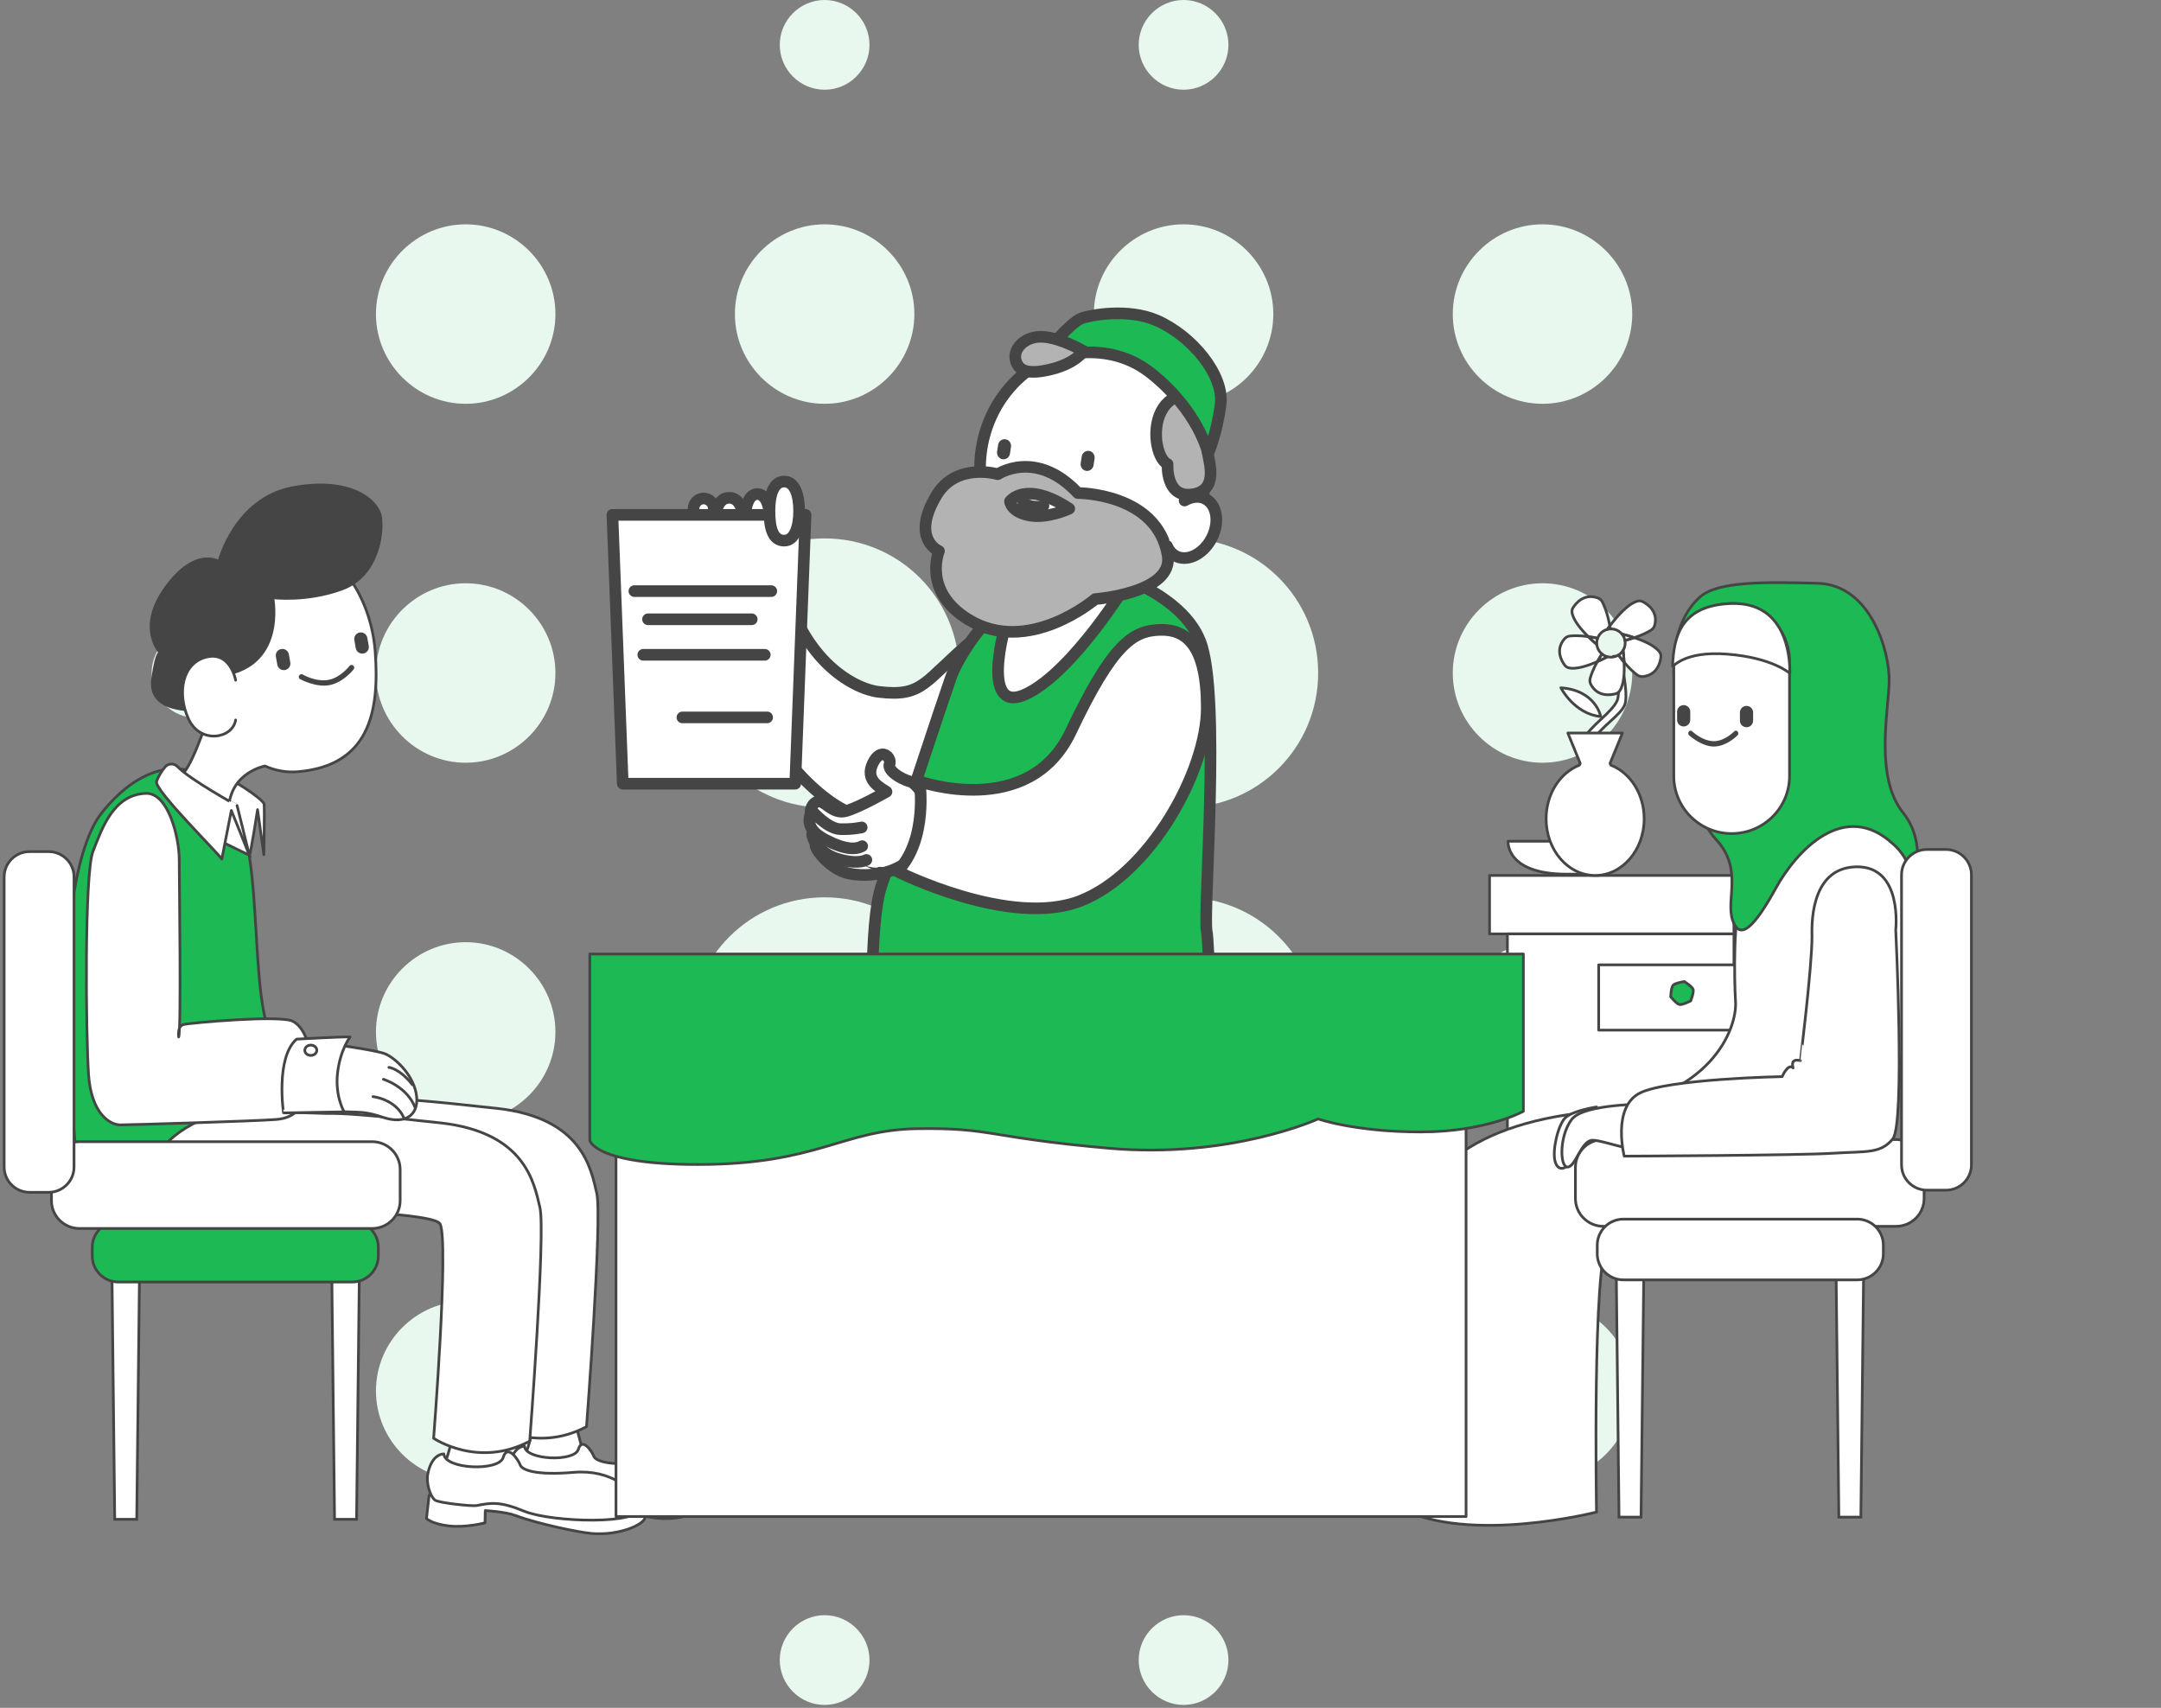 <svg width="558" height="441" viewBox="0 0 558 441" fill="none" xmlns="http://www.w3.org/2000/svg">
<rect x="0" y="0" width="558" height="441" fill="#808080" stroke="none"/>
<g clip-path="url(#clip0_46_49503)">
<path d="M50.733 254.881C44.361 254.881 39.148 260.094 39.148 266.466C39.148 272.838 44.361 278.051 50.733 278.051C57.106 278.051 62.319 272.838 62.319 266.466C62.318 260.094 57.105 254.881 50.733 254.881Z" fill="#E8F8EE"/>
<path d="M50.733 162.196C44.361 162.196 39.148 167.41 39.148 173.782C39.148 180.155 44.361 185.368 50.733 185.368C57.106 185.368 62.319 180.155 62.319 173.782C62.318 167.41 57.105 162.196 50.733 162.196Z" fill="#E8F8EE"/>
<path d="M212.931 417.077C206.558 417.077 201.345 422.291 201.345 428.663C201.345 435.035 206.558 440.249 212.931 440.249C219.303 440.249 224.516 435.035 224.516 428.663C224.516 422.291 219.303 417.077 212.931 417.077Z" fill="#E8F8EE"/>
<path d="M120.248 57.927C107.504 57.927 97.077 68.354 97.077 81.098C97.077 93.841 107.503 104.269 120.248 104.269C132.992 104.269 143.418 93.842 143.418 81.099C143.418 68.355 132.991 57.927 120.248 57.927Z" fill="#E8F8EE"/>
<path d="M120.248 150.612C107.504 150.612 97.077 161.038 97.077 173.782C97.077 186.526 107.504 196.953 120.248 196.953C132.991 196.953 143.418 186.526 143.418 173.782C143.418 161.038 132.991 150.612 120.248 150.612Z" fill="#E8F8EE"/>
<path d="M120.248 243.295C107.504 243.295 97.077 253.722 97.077 266.466C97.077 279.209 107.504 289.636 120.248 289.636C132.991 289.636 143.418 279.211 143.418 266.466C143.418 253.722 132.991 243.295 120.248 243.295Z" fill="#E8F8EE"/>
<path d="M467.811 185.368C474.184 185.368 479.397 180.155 479.397 173.782C479.397 167.41 474.184 162.197 467.811 162.197C461.439 162.197 456.226 167.41 456.226 173.782C456.226 180.155 461.439 185.368 467.811 185.368Z" fill="#E8F8EE"/>
<path d="M305.614 23.171C311.987 23.171 317.2 17.957 317.2 11.585C317.2 5.213 311.987 0 305.614 0C299.242 0 294.028 5.213 294.028 11.586C294.029 17.957 299.243 23.171 305.614 23.171Z" fill="#E8F8EE"/>
<path d="M212.931 104.269C225.675 104.269 236.102 93.842 236.102 81.099C236.102 68.355 225.675 57.928 212.931 57.928C200.188 57.928 189.761 68.355 189.761 81.099C189.761 93.842 200.188 104.269 212.931 104.269Z" fill="#E8F8EE"/>
<path d="M212.931 23.171C219.303 23.171 224.516 17.957 224.516 11.585C224.516 5.213 219.303 0 212.931 0C206.558 0 201.345 5.213 201.345 11.586C201.345 17.957 206.558 23.171 212.931 23.171Z" fill="#E8F8EE"/>
<path d="M305.615 104.269C318.359 104.269 328.786 93.842 328.786 81.099C328.786 68.355 318.359 57.928 305.615 57.928C292.871 57.928 282.444 68.355 282.444 81.099C282.444 93.842 292.871 104.269 305.615 104.269Z" fill="#E8F8EE"/>
<path d="M120.248 335.979C107.504 335.979 97.077 346.405 97.077 359.149C97.077 371.893 107.504 382.32 120.248 382.32C132.991 382.32 143.418 371.894 143.418 359.15C143.418 346.405 132.991 335.979 120.248 335.979Z" fill="#E8F8EE"/>
<path d="M305.613 139.026C286.381 139.026 270.856 154.55 270.856 173.782C270.856 193.015 286.381 208.539 305.613 208.539C324.845 208.539 340.369 193.015 340.369 173.782C340.369 154.55 324.845 139.026 305.613 139.026Z" fill="#E8F8EE"/>
<path d="M398.299 243.295C385.555 243.295 375.128 253.722 375.128 266.466C375.128 279.209 385.555 289.636 398.299 289.636C411.042 289.636 421.469 279.209 421.469 266.466C421.469 253.722 411.042 243.295 398.299 243.295Z" fill="#E8F8EE"/>
<path d="M398.299 335.979C385.555 335.979 375.128 346.405 375.128 359.149C375.128 371.893 385.555 382.32 398.299 382.32C411.042 382.321 421.469 371.894 421.469 359.15C421.469 346.405 411.042 335.979 398.299 335.979Z" fill="#E8F8EE"/>
<path d="M398.299 150.612C385.555 150.612 375.128 161.038 375.128 173.782C375.128 186.526 385.555 196.953 398.299 196.953C411.042 196.953 421.469 186.526 421.469 173.782C421.469 161.038 411.042 150.612 398.299 150.612Z" fill="#E8F8EE"/>
<path d="M467.811 254.881C461.439 254.881 456.226 260.094 456.226 266.467C456.226 272.838 461.439 278.051 467.811 278.051C474.184 278.051 479.397 272.838 479.397 266.466C479.396 260.094 474.183 254.881 467.811 254.881Z" fill="#E8F8EE"/>
<path d="M398.299 57.927C385.555 57.927 375.128 68.354 375.128 81.098C375.128 93.841 385.554 104.269 398.299 104.269C411.042 104.269 421.469 93.842 421.469 81.099C421.469 68.355 411.042 57.927 398.299 57.927Z" fill="#E8F8EE"/>
<path d="M212.929 231.709C193.697 231.709 178.173 247.233 178.173 266.465C178.173 285.698 193.697 301.222 212.929 301.222C232.162 301.222 247.686 285.698 247.686 266.465C247.686 247.233 232.162 231.709 212.929 231.709Z" fill="#E8F8EE"/>
<path d="M212.931 335.979C200.188 335.979 189.761 346.405 189.761 359.149C189.761 371.893 200.188 382.32 212.931 382.32C225.675 382.32 236.102 371.893 236.102 359.149C236.102 346.405 225.675 335.979 212.931 335.979Z" fill="#E8F8EE"/>
<path d="M212.929 139.026C193.697 139.026 178.173 154.55 178.173 173.782C178.173 193.015 193.697 208.539 212.929 208.539C232.162 208.539 247.686 193.015 247.686 173.782C247.686 154.55 232.162 139.026 212.929 139.026Z" fill="#E8F8EE"/>
<path d="M305.615 335.979C292.871 335.979 282.444 346.405 282.444 359.149C282.444 371.894 292.871 382.321 305.615 382.321C318.359 382.321 328.786 371.894 328.786 359.15C328.787 346.405 318.36 335.979 305.615 335.979Z" fill="#E8F8EE"/>
<path d="M305.614 417.077C299.242 417.077 294.028 422.291 294.028 428.663C294.028 435.035 299.242 440.249 305.614 440.249C311.987 440.249 317.2 435.035 317.2 428.663C317.2 422.291 311.987 417.077 305.614 417.077Z" fill="#E8F8EE"/>
<path d="M305.613 231.709C286.381 231.709 270.856 247.233 270.856 266.465C270.856 285.698 286.381 301.222 305.613 301.222C324.845 301.222 340.369 285.698 340.369 266.465C340.369 247.233 324.845 231.709 305.613 231.709Z" fill="#E8F8EE"/>
<path d="M251.337 165.137C238.594 175.809 238.594 180.079 226.887 178.657C220.238 177.849 205.689 170.001 201.402 146.285C201.402 146.285 200.14 157.987 181.772 159.092C181.772 159.092 203.96 214.379 229.64 211.745C244.101 210.26 257.062 200.864 268.899 187.197C280.61 173.677 264.079 154.465 251.337 165.137Z" fill="white" stroke="#454545" stroke-width="3" stroke-miterlimit="10" stroke-linecap="round" stroke-linejoin="round"/>
<path d="M198.878 135.166C198.878 139.381 197.843 142.835 195.581 142.835C192.973 142.835 192.313 139.381 192.313 135.166C192.313 130.951 193.226 127.576 195.581 127.576C197.874 127.576 198.878 130.955 198.878 135.166Z" fill="white" stroke="#454545" stroke-width="3" stroke-miterlimit="10" stroke-linecap="round" stroke-linejoin="round"/>
<path d="M192.121 135.728C192.121 139.721 190.925 142.993 188.313 142.993C185.303 142.993 184.544 139.721 184.544 135.728C184.544 131.735 185.595 128.539 188.313 128.539C190.963 128.539 192.121 131.735 192.121 135.728Z" fill="white" stroke="#454545" stroke-width="3" stroke-miterlimit="10" stroke-linecap="round" stroke-linejoin="round"/>
<path d="M181.692 140.502C180.243 140.502 179.069 139.289 179.069 137.792V131.426C179.069 129.929 180.243 128.717 181.692 128.717C183.142 128.717 184.315 129.929 184.315 131.426V137.792C184.315 139.289 183.142 140.502 181.692 140.502Z" fill="white" stroke="#454545" stroke-width="3" stroke-miterlimit="10" stroke-linecap="round" stroke-linejoin="round"/>
<path d="M205.342 202.365H160.803L158.134 132.951H208.011L205.342 202.365Z" fill="white" stroke="#454545" stroke-width="3" stroke-miterlimit="10" stroke-linecap="round" stroke-linejoin="round"/>
<path d="M206.342 131.933C206.342 136.148 205.135 139.602 202.496 139.602C199.455 139.602 198.688 136.148 198.688 131.933C198.688 127.719 199.751 124.344 202.496 124.344C205.169 124.344 206.342 127.722 206.342 131.933Z" fill="white" stroke="#454545" stroke-width="3" stroke-miterlimit="10" stroke-linecap="round" stroke-linejoin="round"/>
<path d="M163.806 152.639H199.161" stroke="#454545" stroke-width="3" stroke-miterlimit="10" stroke-linecap="round" stroke-linejoin="round"/>
<path d="M167.325 159.912H194.11" stroke="#454545" stroke-width="3" stroke-miterlimit="10" stroke-linecap="round" stroke-linejoin="round"/>
<path d="M166.103 169.082H197.478" stroke="#454545" stroke-width="3" stroke-miterlimit="10" stroke-linecap="round" stroke-linejoin="round"/>
<path d="M176.202 185.248H198.09" stroke="#454545" stroke-width="3" stroke-miterlimit="10" stroke-linecap="round" stroke-linejoin="round"/>
<path d="M244.947 332.619C244.947 332.619 247.398 347.007 246.324 349.617C245.254 352.228 244.104 355.468 244.18 355.785C244.257 356.102 261.475 357.524 261.475 357.049C261.475 356.573 261.781 350.802 261.168 348.67C260.554 346.535 260.098 340.213 260.861 336.418C261.624 332.623 255.585 324.158 244.947 332.619Z" fill="white" stroke="#454545" stroke-width="3" stroke-miterlimit="10" stroke-linecap="round" stroke-linejoin="round"/>
<path d="M242.806 345.427L249.156 345.981C249.156 345.981 248.466 351.673 245.943 351.673C245.943 351.673 256.043 356.415 261.784 351.673C261.784 351.673 264.08 359.105 263.39 359.818C262.7 360.531 251.683 360.689 246.629 360.923C241.579 361.161 222.521 361.161 222.064 360.21C221.604 359.263 220.6 356.34 227.651 353.963C234.692 351.59 240.662 351.511 240.662 351.511C240.662 351.511 241.583 352.303 242.806 345.427Z" fill="white" stroke="#454545" stroke-width="3" stroke-miterlimit="10" stroke-linecap="round" stroke-linejoin="round"/>
<path d="M282.143 332.976C282.143 332.976 284.593 347.363 283.519 349.973C282.449 352.584 281.299 355.824 281.376 356.141C281.452 356.458 298.67 357.88 298.67 357.405C298.67 356.929 298.977 351.158 298.363 349.027C297.75 346.892 297.293 340.569 298.056 336.774C298.82 332.98 292.78 324.514 282.143 332.976Z" fill="white" stroke="#454545" stroke-width="3" stroke-miterlimit="10" stroke-linecap="round" stroke-linejoin="round"/>
<path d="M279.997 345.783L286.347 346.337C286.347 346.337 285.657 352.03 283.134 352.03C283.134 352.03 293.235 356.771 298.975 352.03C298.975 352.03 301.272 359.461 300.582 360.174C299.891 360.887 288.875 361.046 283.82 361.279C278.77 361.517 259.712 361.517 259.256 360.566C258.796 359.619 257.791 356.696 264.843 354.319C271.883 351.946 277.854 351.867 277.854 351.867C277.854 351.867 278.774 352.659 279.997 345.783Z" fill="white" stroke="#454545" stroke-width="3" stroke-miterlimit="10" stroke-linecap="round" stroke-linejoin="round"/>
<path d="M281.643 146.285C281.643 146.285 304.371 151.621 309.882 165.497C315.392 179.37 310.572 235.937 311.603 240.559C312.635 245.182 314.357 336.612 314.357 336.612C314.357 336.612 295.701 345.137 272.34 346.218C249.267 347.284 229.293 337.682 229.293 337.682C229.293 337.682 221.37 247.321 227.571 228.822C233.772 210.323 242.38 183.996 245.479 175.103C248.585 166.206 264.081 144.859 281.643 146.285Z" fill="#1DB954" stroke="#454545" stroke-width="3" stroke-miterlimit="10" stroke-linecap="round"/>
<path d="M291.097 150.473C291.097 150.473 277.323 173.083 265.228 179.093C253.134 185.102 258.801 162.649 260.788 158.062C262.778 153.475 266.605 150.314 270.888 148.892C275.179 147.47 283.903 146.836 291.097 150.473Z" fill="white" stroke="#454545" stroke-width="3" stroke-miterlimit="10" stroke-linecap="round" stroke-linejoin="round"/>
<path d="M282.257 151.736C298.382 151.736 311.454 137.933 311.454 120.906C311.454 103.878 298.382 90.075 282.257 90.075C266.132 90.075 253.06 103.878 253.06 120.906C253.06 137.933 266.132 151.736 282.257 151.736Z" fill="white" stroke="#454545" stroke-width="3" stroke-miterlimit="10"/>
<path d="M242.461 142.292C242.461 142.292 235.038 139.21 241.81 127.905C246.979 119.277 257.65 122.45 257.65 122.45C257.65 122.45 267.521 115.811 278.311 127.311C278.311 127.311 298.731 127.243 301.499 143.358C303.183 153.162 282.786 154.703 282.786 154.703C282.786 154.703 265.488 169.526 249.954 159.92C238.14 152.607 242.461 142.292 242.461 142.292Z" fill="#B3B3B3" stroke="#454545" stroke-width="3" stroke-miterlimit="10" stroke-linecap="round" stroke-linejoin="round"/>
<path d="M260.792 129.446C260.792 129.446 264.772 123.912 276.096 131.343C276.096 131.343 270.432 134.033 265.689 133.082C260.945 132.132 260.792 129.446 260.792 129.446Z" fill="white" stroke="#454545" stroke-width="3" stroke-miterlimit="10" stroke-linecap="round" stroke-linejoin="round"/>
<path d="M305.871 129.248C307.766 128.15 309.844 127.96 311.505 128.951C314.396 130.678 314.921 135.324 312.682 139.329C310.439 143.338 306.278 145.188 303.39 143.461C302.459 142.902 301.768 142.043 301.343 140.993" fill="white"/>
<path d="M305.871 129.248C307.766 128.15 309.844 127.96 311.505 128.951C314.396 130.678 314.921 135.324 312.682 139.329C310.439 143.338 306.278 145.188 303.39 143.461C302.459 142.902 301.768 142.043 301.343 140.993" stroke="#454545" stroke-width="3" stroke-miterlimit="10" stroke-linecap="round" stroke-linejoin="round"/>
<path d="M300.339 105.374C297.126 110.234 298.617 118.418 301.486 119.84C301.486 119.84 300.91 128.614 307.797 127.668C314.684 126.721 312.272 119.602 311.816 116.758C311.816 116.758 313.423 109.881 311.586 105.611C309.753 101.341 303.552 100.509 300.339 105.374Z" fill="#B3B3B3" stroke="#454545" stroke-width="3" stroke-miterlimit="10" stroke-linecap="round" stroke-linejoin="round"/>
<path d="M268.79 93.394C268.79 93.394 284.516 86.399 297.028 96.239C309.541 106.078 311.953 117.111 311.953 117.111C311.953 117.111 314.135 112.25 315.166 104.541C316.198 96.833 307.704 86.636 298.635 82.723C291.315 79.562 281.644 81.301 279.121 82.247C276.594 83.198 268.905 91.735 268.79 93.394Z" fill="#1DB954" stroke="#454545" stroke-width="3" stroke-miterlimit="10" stroke-linecap="round" stroke-linejoin="round"/>
<path d="M279.809 90.669C279.809 90.669 274.184 87.35 269.479 86.993C264.774 86.636 261.556 89.956 262.247 92.923C262.937 95.886 265.575 96.837 271.66 95.296C277.742 93.751 279.809 90.669 279.809 90.669Z" fill="#B3B3B3" stroke="#454545" stroke-width="3" stroke-miterlimit="10" stroke-linecap="round" stroke-linejoin="round"/>
<path d="M264.235 129.842C264.235 129.842 266.379 131.422 269.439 130.634" stroke="#454545" stroke-width="3" stroke-miterlimit="10" stroke-linecap="round"/>
<path d="M258.865 118.584C257.945 118.434 257.32 117.542 257.465 116.596L257.726 114.876C257.872 113.926 258.735 113.28 259.651 113.43C260.571 113.581 261.197 114.472 261.051 115.419L260.79 117.138C260.648 118.085 259.785 118.731 258.865 118.584Z" fill="#454545"/>
<path d="M280.438 121.587C279.522 121.432 278.897 120.541 279.047 119.594L279.315 117.879C279.465 116.932 280.327 116.286 281.244 116.441C282.16 116.595 282.785 117.487 282.636 118.433L282.367 120.149C282.222 121.095 281.355 121.737 280.438 121.587Z" fill="#454545"/>
<path d="M235.067 201.838C232.506 201.132 229.112 198.978 229.699 197.306C230.285 195.634 227.525 192.707 225.385 197.076C223.241 201.445 227.225 203.315 228.905 204.448C228.905 204.448 221.868 208.5 218.356 209.455C214.847 210.41 212.773 206.231 210.901 207.043C209.03 207.855 208.405 211.028 210.951 215.258C213.497 219.489 221.623 226.948 228.418 225.328C235.213 223.708 240.796 216.843 241.901 214.736C243.005 212.628 237.629 202.543 235.067 201.838Z" fill="white" stroke="#454545" stroke-width="3" stroke-miterlimit="10" stroke-linecap="round" stroke-linejoin="round"/>
<path d="M227.253 225.336C227.034 225.831 221.336 226.512 217.636 225.078C213.927 223.64 210.143 219.12 210.587 218.023" fill="white"/>
<path d="M227.253 225.336C227.034 225.831 221.336 226.512 217.636 225.078C213.927 223.64 210.143 219.12 210.587 218.023" stroke="#454545" stroke-width="3" stroke-miterlimit="10" stroke-linecap="round" stroke-linejoin="round"/>
<path d="M223.705 222.052C223.188 222.337 220.845 223.252 215.909 221.656C211.5 220.23 208.9 215.88 209.95 214.633" fill="white"/>
<path d="M223.705 222.052C223.188 222.337 220.845 223.252 215.909 221.656C211.5 220.23 208.9 215.88 209.95 214.633" stroke="#454545" stroke-width="3" stroke-miterlimit="10" stroke-linecap="round" stroke-linejoin="round"/>
<path d="M222.497 213.654C222.497 213.654 220.231 214.193 216.968 214.106C213.701 214.018 209.786 209.526 209.786 209.526C209.786 209.526 206.515 213.393 213.087 216.815C218.249 219.505 220.975 219.39 222.632 218.495" fill="white"/>
<path d="M222.497 213.654C222.497 213.654 220.231 214.193 216.968 214.106C213.701 214.018 209.786 209.526 209.786 209.526C209.786 209.526 206.515 213.393 213.087 216.815C218.249 219.505 220.975 219.39 222.632 218.495" stroke="#454545" stroke-width="3" stroke-miterlimit="10" stroke-linecap="round" stroke-linejoin="round"/>
<path d="M237.45 201.782C237.45 201.782 239.747 216.724 231.71 225.023C231.71 225.023 260.869 239.727 279.006 232.613C297.144 225.498 311.609 198.934 311.609 182.808C311.609 166.681 306.328 162.411 299.441 162.649C292.554 162.887 287.274 166.206 276.483 188.976C265.689 211.741 237.45 201.782 237.45 201.782Z" fill="white" stroke="#454545" stroke-width="3" stroke-miterlimit="10" stroke-linecap="round" stroke-linejoin="round"/>
</g>
<path d="M416.595 169.473C416.595 169.473 418.635 178.119 417.63 180.772C416.457 183.859 410.222 187.749 409.024 190.825C406.664 196.898 408.165 216.846 408.165 216.846H411.264C411.264 216.846 409.421 196.895 411.781 190.825C412.841 188.093 418.471 184.731 419.527 181.999C420.66 179.064 418.322 169.473 418.322 169.473H416.595Z" fill="white" stroke="#454545" stroke-width="0.7" stroke-miterlimit="10" stroke-linecap="round" stroke-linejoin="round"/>
<path d="M415.972 162.395C417.123 162.395 418.147 162.92 418.82 163.741C419.592 163.929 420.747 164.241 422.007 164.657C424.265 163.911 425.591 163.173 426.315 162.724C426.792 162.427 427.135 161.961 427.273 161.418C428.187 157.82 425.365 155.971 424.167 155.363C423.795 155.175 423.369 155.113 422.961 155.204C420.405 155.761 417.342 159.406 415.674 161.631C415.718 161.877 415.761 162.134 415.805 162.398C415.86 162.398 415.918 162.395 415.972 162.395Z" fill="white" stroke="#454545" stroke-width="0.7" stroke-miterlimit="10" stroke-linecap="round" stroke-linejoin="round"/>
<path d="M428.577 168.446C427.462 166.781 424.527 165.5 422.007 164.661C421.293 164.896 420.488 165.131 419.578 165.359C419.621 165.58 419.643 165.811 419.643 166.047C419.643 166.749 419.443 167.4 419.101 167.958C419.195 168.732 419.308 169.807 419.363 170.99C420.878 172.811 422.054 173.773 422.735 174.28C423.187 174.616 423.751 174.761 424.308 174.692C428.016 174.237 428.726 170.95 428.861 169.622C428.904 169.21 428.806 168.79 428.577 168.446Z" fill="white" stroke="#454545" stroke-width="0.7" stroke-miterlimit="10" stroke-linecap="round" stroke-linejoin="round"/>
<path d="M419.577 165.36C420.487 165.132 421.292 164.897 422.006 164.662C420.749 164.242 419.595 163.935 418.819 163.746C419.194 164.206 419.46 164.756 419.577 165.36Z" fill="white" stroke="#454545" stroke-width="0.7" stroke-miterlimit="10" stroke-linecap="round" stroke-linejoin="round"/>
<path d="M415.972 169.697C415.655 169.697 415.345 169.658 415.05 169.582C414.373 169.94 413.474 170.392 412.468 170.834C411.31 172.897 410.833 174.333 410.604 175.151C410.455 175.69 410.52 176.266 410.786 176.758C412.556 180.026 415.895 179.494 417.192 179.139C417.596 179.027 417.949 178.785 418.19 178.448C419.348 176.812 419.486 173.631 419.359 170.989C418.911 170.45 418.43 169.835 417.924 169.133C417.363 169.491 416.693 169.697 415.972 169.697Z" fill="white" stroke="#454545" stroke-width="0.7" stroke-miterlimit="10" stroke-linecap="round" stroke-linejoin="round"/>
<path d="M417.93 169.13C418.436 169.832 418.913 170.448 419.365 170.987C419.306 169.803 419.197 168.732 419.102 167.954C418.807 168.432 418.407 168.834 417.93 169.13Z" fill="white" stroke="#454545" stroke-width="0.7" stroke-miterlimit="10" stroke-linecap="round" stroke-linejoin="round"/>
<path d="M412.32 166.402C411.73 165.899 410.944 165.201 410.12 164.39C407.764 164.065 406.246 164.144 405.397 164.227C404.836 164.282 404.323 164.553 403.955 164.977C401.529 167.799 403.237 170.702 404.042 171.773C404.29 172.106 404.647 172.348 405.055 172.446C407.007 172.927 410.044 171.903 412.473 170.828C412.808 170.231 413.202 169.58 413.66 168.874C412.917 168.281 412.418 167.401 412.32 166.402Z" fill="white" stroke="#454545" stroke-width="0.7" stroke-miterlimit="10" stroke-linecap="round" stroke-linejoin="round"/>
<path d="M413.663 168.883C413.2 169.588 412.811 170.236 412.476 170.837C413.481 170.392 414.38 169.939 415.058 169.585C414.537 169.447 414.067 169.205 413.663 168.883Z" fill="white" stroke="#454545" stroke-width="0.7" stroke-miterlimit="10" stroke-linecap="round" stroke-linejoin="round"/>
<path d="M415.031 162.519C415.209 162.266 415.428 161.966 415.675 161.636C415.063 158.256 414.226 156.378 413.749 155.448C413.494 154.949 413.053 154.569 412.521 154.384C408.996 153.161 406.895 155.795 406.181 156.928C405.959 157.279 405.861 157.695 405.915 158.108C406.17 160.091 408.235 162.534 410.121 164.394C410.839 164.492 411.636 164.629 412.518 164.818C412.922 163.696 413.862 162.827 415.031 162.519Z" fill="white" stroke="#454545" stroke-width="0.7" stroke-miterlimit="10" stroke-linecap="round" stroke-linejoin="round"/>
<path d="M415.806 162.405C415.762 162.14 415.722 161.884 415.675 161.637C415.427 161.967 415.209 162.267 415.03 162.52C415.282 162.455 415.54 162.416 415.806 162.405Z" stroke="#454545" stroke-width="0.7" stroke-miterlimit="10" stroke-linecap="round" stroke-linejoin="round"/>
<path d="M412.299 166.051C412.299 165.62 412.375 165.204 412.514 164.82C411.632 164.636 410.838 164.498 410.117 164.397C410.937 165.204 411.723 165.902 412.317 166.409C412.302 166.289 412.299 166.17 412.299 166.051Z" fill="white" stroke="#454545" stroke-width="0.7" stroke-miterlimit="10" stroke-linecap="round" stroke-linejoin="round"/>
<path d="M447.725 226.065H384.623V241.149H447.725V226.065Z" fill="white" stroke="#454545" stroke-width="0.7" stroke-miterlimit="10" stroke-linecap="round" stroke-linejoin="round"/>
<path d="M389.233 242.036V292.025H443.693V278.714H447.728V241.149H389.233V242.036Z" fill="white" stroke="#454545" stroke-width="0.7" stroke-miterlimit="10" stroke-linecap="round" stroke-linejoin="round"/>
<path d="M448.818 249.137H412.801V265.998H448.818V249.137Z" fill="white" stroke="#454545" stroke-width="0.7" stroke-miterlimit="10" stroke-linecap="round" stroke-linejoin="round"/>
<path d="M436.566 258.447C436.566 258.447 434.414 259.551 433.664 259.395C432.914 259.239 431.388 257.372 431.388 257.372C431.388 257.372 431.504 254.969 432.014 254.401C432.524 253.836 434.917 253.453 434.917 253.453C434.917 253.453 436.952 254.755 437.193 255.476C437.433 256.196 436.566 258.447 436.566 258.447Z" fill="#1DB954" stroke="#454545" stroke-width="0.7" stroke-miterlimit="10" stroke-linecap="round" stroke-linejoin="round"/>
<path d="M400.35 217.228H389.403C389.403 217.228 388.718 225.725 404.454 225.725H411.476V216.635H400.128L400.35 217.228Z" fill="white" stroke="#454545" stroke-width="0.7" stroke-miterlimit="10" stroke-linecap="round" stroke-linejoin="round"/>
<path d="M415.947 197.577C415.867 197.425 415.794 197.273 415.736 197.117L418.937 189.278H404.836L408.037 197.117C407.979 197.273 407.906 197.425 407.826 197.577C402.83 199.535 399.231 204.996 399.231 211.434C399.231 219.515 404.898 226.065 411.887 226.065C418.875 226.065 424.542 219.515 424.542 211.434C424.538 204.996 420.944 199.535 415.947 197.577Z" fill="white" stroke="#454545" stroke-width="0.7" stroke-miterlimit="10" stroke-linecap="round" stroke-linejoin="round"/>
<path d="M413.333 185.033C413.333 185.033 412.11 178.258 403.034 177.603C403.034 177.606 406.516 184.381 413.333 185.033Z" fill="white" stroke="#454545" stroke-width="0.7" stroke-miterlimit="10" stroke-linecap="round" stroke-linejoin="round"/>
<path d="M423.738 391.757H418.054L417.325 327.129H424.467L423.738 391.757Z" fill="white" stroke="#454545" stroke-width="0.7" stroke-miterlimit="10"/>
<path d="M485.552 207.959C485.552 207.959 495.512 216.923 494.572 227.013C493.633 237.099 489.496 310.695 484.423 314.242C479.346 317.792 419.387 315.175 415.25 320.405C411.116 325.634 412.242 390.451 412.242 390.451C412.242 390.451 379.349 398.857 361.304 389.329C361.304 389.329 358.485 342.633 361.304 323.767C364.122 304.901 378.034 290.331 410.363 287.157C442.691 283.983 448.518 264.929 448.143 258.766C447.768 252.603 447.578 236.165 449.647 231.681C451.715 227.198 460.74 202.169 485.552 207.959Z" fill="white" stroke="#454545" stroke-width="0.7" stroke-miterlimit="10"/>
<path d="M480.501 391.757H474.816L474.088 327.129H481.229L480.501 391.757Z" fill="white" stroke="#454545" stroke-width="0.7" stroke-miterlimit="10"/>
<path d="M489.593 316.665H414.032C410.037 316.665 406.796 313.444 406.796 309.474V301.444C406.796 297.474 410.037 294.253 414.032 294.253H489.593C493.588 294.253 496.829 297.474 496.829 301.444V309.474C496.829 313.448 493.588 316.665 489.593 316.665Z" fill="white" stroke="#454545" stroke-width="0.7" stroke-miterlimit="10"/>
<path d="M479.538 330.491H419.2C415.464 330.491 412.434 327.48 412.434 323.767V321.527C412.434 317.814 415.464 314.803 419.2 314.803H479.538C483.274 314.803 486.304 317.814 486.304 321.527V323.767C486.304 327.48 483.274 330.491 479.538 330.491Z" fill="white" stroke="#454545" stroke-width="0.7" stroke-miterlimit="10"/>
<path d="M434.614 188.532C434.614 188.532 435.929 209.077 443.074 216.738C450.216 224.396 445.518 232.242 447.397 237.659C449.276 243.077 453.035 239.342 458.487 229.441C463.938 219.543 476.342 206.279 488.936 218.048C488.936 218.048 493.448 221.783 493.259 226.64C493.069 231.496 498.711 218.982 491.38 209.829C484.049 200.677 487.621 183.678 487.807 176.021C487.993 168.363 483.109 150.992 469.387 150.619C455.664 150.246 443.471 150.083 438.937 154.169C426.908 164.997 434.614 188.532 434.614 188.532Z" fill="#1DB954" stroke="#454545" stroke-width="0.7" stroke-miterlimit="10"/>
<path d="M502.467 307.328H497.58C493.945 307.328 491.003 304.4 491.003 300.792V225.889C491.003 222.278 493.949 219.354 497.58 219.354H502.467C506.102 219.354 509.044 222.281 509.044 225.889V300.792C509.048 304.4 506.102 307.328 502.467 307.328Z" fill="white" stroke="#454545" stroke-width="0.7" stroke-miterlimit="10"/>
<path d="M447.138 215.245C438.885 215.245 432.195 208.597 432.195 200.396V170.698C432.195 162.498 438.885 155.85 447.138 155.85C455.39 155.85 462.08 162.498 462.08 170.698V200.396C462.08 208.597 455.39 215.245 447.138 215.245Z" fill="white" stroke="#454545" stroke-width="0.7" stroke-miterlimit="10"/>
<path d="M412.247 285.845C412.247 285.845 406.045 286.779 404.166 288.646C402.287 290.513 400.783 297.053 401.533 299.854C402.283 302.655 404.352 301.722 405.106 300.6C405.856 299.478 406.985 293.315 409.803 292.569C412.622 291.824 412.247 285.845 412.247 285.845Z" fill="white" stroke="#454545" stroke-width="0.7" stroke-miterlimit="10" stroke-linecap="round" stroke-linejoin="round"/>
<path d="M425.596 285.101C425.596 285.101 409.055 284.913 405.861 289.024C402.667 293.132 402.667 301.26 404.732 301.35C406.801 301.444 408.21 294.626 411.124 294.438C414.037 294.25 426.536 299.483 430.298 296.678C434.053 293.881 428.04 284.913 425.596 285.101Z" fill="white" stroke="#454545" stroke-width="0.7" stroke-miterlimit="10" stroke-linecap="round" stroke-linejoin="round"/>
<path d="M467.886 241.768C467.886 240.045 466.947 224.209 479.165 223.836C491.383 223.463 489.504 240.085 489.504 240.085C489.504 240.085 491.948 290.143 488.754 294.066C485.56 297.989 481.987 297.24 473.152 297.801C464.317 298.362 419.396 298.546 419.396 298.546C419.396 298.546 416.202 286.032 423.343 282.297C430.485 278.562 460.184 278.001 460.184 278.001C460.184 278.001 461.688 274.451 463.003 275.761C463.003 275.761 462.063 273.145 464.882 273.894C464.878 273.894 467.886 249.798 467.886 241.768Z" fill="white" stroke="#454545" stroke-width="0.7" stroke-miterlimit="10" stroke-linecap="round" stroke-linejoin="round"/>
<path d="M431.888 172.001C431.866 172.562 434.426 167.984 446.08 168.918C457.734 169.852 462.151 173.869 462.151 173.869C462.246 169.012 460.95 155.448 447.136 155.843C434.047 156.219 432.168 164.344 431.888 172.001Z" fill="white" stroke="#454545" stroke-width="0.7" stroke-miterlimit="10" stroke-linecap="round" stroke-linejoin="round"/>
<path d="M448.615 189.916C448.615 189.916 445.935 192.695 442.639 192.771C439.481 192.844 436.222 189.941 436.222 189.941C435.931 189.735 435.84 189.308 436.018 188.986C436.197 188.664 436.579 188.573 436.87 188.78C436.87 188.78 439.565 191.429 442.624 191.389C445.429 191.353 447.85 188.812 447.85 188.812C448.12 188.584 448.51 188.646 448.717 188.95C448.932 189.254 448.885 189.688 448.615 189.916Z" fill="#454545"/>
<path d="M434.748 187.587C433.808 187.587 433.047 186.831 433.047 185.897V183.765C433.047 182.832 433.808 182.075 434.748 182.075C435.687 182.075 436.448 182.832 436.448 183.765V185.897C436.448 186.831 435.687 187.587 434.748 187.587Z" fill="#454545"/>
<path d="M450.973 187.79C450.034 187.79 449.272 187.034 449.272 186.1V183.968C449.272 183.035 450.034 182.278 450.973 182.278C451.913 182.278 452.674 183.035 452.674 183.968V186.1C452.678 187.034 451.913 187.79 450.973 187.79Z" fill="#454545"/>
<path d="M29.622 392.312H35.307L36.035 327.684H28.894L29.622 392.312Z" fill="white" stroke="#454545" stroke-width="0.7" stroke-miterlimit="10"/>
<path d="M86.387 392.312H92.071L92.8 327.684H85.658L86.387 392.312Z" fill="white" stroke="#454545" stroke-width="0.7" stroke-miterlimit="10"/>
<path d="M30.583 331.045H90.921C94.657 331.045 97.687 328.034 97.687 324.321V322.081C97.687 318.368 94.657 315.357 90.921 315.357H30.583C26.846 315.357 23.816 318.368 23.816 322.081V324.321C23.816 328.034 26.846 331.045 30.583 331.045Z" fill="#1DB954" stroke="#454545" stroke-width="0.7" stroke-miterlimit="10"/>
<path d="M180.911 383.737C180.911 383.737 181.603 383.542 181.901 383.824C182.196 384.106 182.863 386.618 182.582 388.315C182.302 390.013 176.544 392.604 170.055 392.065C167.068 391.815 157.352 389.796 152.293 387.881C149.831 386.951 145.144 386.709 145.144 386.709L145.083 389.575C145.083 389.575 140.545 390.769 136.546 390.288C132.544 389.806 131.371 388.554 131.371 388.554L131.987 383.122C131.987 383.122 136.182 382.854 138.076 382.51C139.969 382.167 148.138 382.695 150.855 383.893C153.572 385.091 166.099 386.452 170.076 386.484C174.053 386.517 178.686 385.681 178.686 385.681L180.911 383.737Z" fill="white" stroke="#454545" stroke-width="0.7" stroke-miterlimit="10" stroke-linecap="round" stroke-linejoin="round"/>
<path d="M138.499 358.233C138.499 358.74 138.156 370.603 135.429 376.028C132.701 381.449 144.296 381.113 146.514 380.942C148.732 380.772 150.094 384.163 150.608 378.402C151.118 372.64 147.366 368.913 149.074 361.454C150.779 353.999 138.499 358.233 138.499 358.233Z" fill="white" stroke="#454545" stroke-width="0.7" stroke-miterlimit="10" stroke-linecap="round" stroke-linejoin="round"/>
<path d="M135.436 373.436C135.436 373.436 132.679 373.241 131.689 378.018C131.237 380.186 132.18 383.294 133.324 384.232C134.143 384.905 142.075 385.734 143.106 385.531C146.416 384.887 148.525 384.478 154.202 386.83C160.725 389.53 182.161 390.084 181.163 385.915C180.165 381.742 174.597 376.997 165.798 377.754C156.999 378.51 153.711 377.218 153.288 375.97C152.924 374.891 150.313 370.943 149.333 374.258C148.354 377.573 135.629 377.026 135.436 373.436Z" fill="white" stroke="#454545" stroke-width="0.7" stroke-miterlimit="10" stroke-linecap="round" stroke-linejoin="round"/>
<path d="M164.731 386.8C164.731 386.8 165.496 386.586 165.824 386.894C166.151 387.205 166.884 389.974 166.574 391.845C166.264 393.716 159.92 396.571 152.764 395.974C149.472 395.699 138.765 393.473 133.186 391.363C130.473 390.336 125.305 390.071 125.305 390.071L125.236 393.231C125.236 393.231 120.235 394.548 115.825 394.016C111.415 393.488 110.122 392.105 110.122 392.105L110.799 386.116C110.799 386.116 115.425 385.823 117.511 385.443C119.598 385.063 128.604 385.649 131.598 386.966C134.595 388.287 148.401 389.786 152.786 389.822C157.171 389.858 162.277 388.935 162.277 388.935L164.731 386.8Z" fill="white" stroke="#454545" stroke-width="0.7" stroke-miterlimit="10" stroke-linecap="round" stroke-linejoin="round"/>
<path d="M117.983 358.687C117.983 359.248 117.608 372.323 114.6 378.298C111.592 384.277 124.375 383.9 126.818 383.716C129.262 383.528 130.766 387.266 131.331 380.915C131.895 374.563 127.758 370.456 129.637 362.237C131.516 354.018 117.983 358.687 117.983 358.687Z" fill="white" stroke="#454545" stroke-width="0.7" stroke-miterlimit="10" stroke-linecap="round" stroke-linejoin="round"/>
<path d="M114.61 375.442C114.61 375.442 111.572 375.225 110.48 380.491C109.984 382.879 111.022 386.306 112.282 387.341C113.189 388.083 121.926 388.995 123.066 388.774C126.715 388.065 129.038 387.613 135.299 390.204C142.488 393.179 166.116 393.79 165.016 389.194C163.916 384.598 157.78 379.369 148.081 380.197C138.383 381.026 134.76 379.608 134.294 378.229C133.893 377.042 131.016 372.688 129.934 376.343C128.853 380.006 114.824 379.401 114.61 375.442Z" fill="white" stroke="#454545" stroke-width="0.7" stroke-miterlimit="10" stroke-linecap="round" stroke-linejoin="round"/>
<path d="M36.038 289.763C36.038 289.763 31.715 304.894 39.796 306.946C45.273 308.339 126.071 307.507 128.329 312.363C130.583 317.22 126.635 367.651 126.635 367.651C126.635 367.651 138.1 375.497 151.447 368.396C151.447 368.396 155.58 314.415 154.08 308.064C152.58 301.713 150.322 288.637 128.329 286.209C108.983 284.074 103.102 283.708 99.005 283.78C98.681 283.788 78.724 283.125 75.697 283.219C72.856 283.31 64.043 280.979 53.894 282.658C43.744 284.338 36.038 289.763 36.038 289.763Z" fill="white" stroke="#454545" stroke-width="0.7" stroke-miterlimit="10" stroke-linecap="round" stroke-linejoin="round"/>
<path d="M21.373 293.5C21.373 293.5 17.05 308.631 25.131 310.683C30.608 312.076 111.406 311.244 113.664 316.1C115.918 320.957 111.97 371.388 111.97 371.388C111.97 371.388 123.435 379.234 136.782 372.133C136.782 372.133 140.915 318.152 139.415 311.801C137.911 305.45 135.657 292.374 113.664 289.946C94.318 287.811 88.437 287.445 84.34 287.517C84.016 287.525 64.058 286.862 61.032 286.956C58.191 287.047 49.378 284.716 39.228 286.396C29.079 288.086 21.373 293.5 21.373 293.5Z" fill="white" stroke="#454545" stroke-width="0.7" stroke-miterlimit="10" stroke-linecap="round" stroke-linejoin="round"/>
<path d="M85.186 283.878C85.186 283.878 50.13 282.105 40.355 298.727C30.581 315.349 21.746 313.858 20.901 308.813C20.056 303.768 16.541 265.494 16.672 259.783C16.953 247.456 18.228 220.046 26.258 209.909C36.692 196.74 50.225 193.939 59.81 207.108C69.395 220.278 62.913 264.824 72.778 271.269C82.648 277.715 81.519 276.126 85.186 283.878Z" fill="#1DB954" stroke="#454545" stroke-width="0.7" stroke-miterlimit="10" stroke-linecap="round" stroke-linejoin="round"/>
<path d="M37.68 204.87C43.456 204.678 46.278 216.215 46.278 221.962C46.278 227.709 46.843 266.092 46.136 267.771C46.136 267.771 45.714 264.97 47.404 264.55C49.097 264.131 72.357 262.028 75.599 263.711C78.84 265.394 79.688 270.294 79.688 270.294C79.688 270.294 79.546 280.662 78.844 283.044C78.141 285.425 76.589 288.646 71.371 289.069C66.155 289.489 33.732 290.47 31.052 290.47C28.375 290.47 23.579 287.527 22.876 277.582C22.169 267.637 21.747 225.61 24.005 219.867C26.263 214.123 29.22 205.152 37.68 204.87Z" fill="white" stroke="#454545" stroke-width="0.7" stroke-miterlimit="10" stroke-linecap="round" stroke-linejoin="round"/>
<path d="M64.392 220.84C64.673 220.908 66.508 209.071 66.508 209.071L68.129 220.698C68.129 220.698 68.34 209.002 68.198 207.67C68.056 206.338 58.613 200.244 57.553 200.595C56.493 200.946 54.381 207.25 55.437 209.002C56.493 210.753 63.897 216.005 64.458 221.259" fill="white"/>
<path d="M64.392 220.84C64.673 220.908 66.508 209.071 66.508 209.071L68.129 220.698C68.129 220.698 68.34 209.002 68.198 207.67C68.056 206.338 58.613 200.244 57.553 200.595C56.493 200.946 54.381 207.25 55.437 209.002C56.493 210.753 63.897 216.005 64.458 221.259" stroke="#454545" stroke-width="0.7" stroke-miterlimit="10" stroke-linecap="round" stroke-linejoin="round"/>
<path d="M96.872 168.159C95.619 151.906 84.475 138.122 72.395 140.423C55.209 143.699 51.203 155.287 52.452 171.54C52.74 175.278 53.548 178.821 54.765 182.045C53.079 187.391 49.157 199.004 46.563 200.296C43.18 201.979 44.495 208.327 59.532 216.922C60.045 217.215 56.338 206.463 62.54 200.857C64.387 199.189 66.433 198.269 68.396 197.795C71.088 198.99 73.972 199.532 76.933 199.276C95 197.712 98.124 184.409 96.872 168.159Z" fill="white" stroke="#454545" stroke-width="0.7" stroke-miterlimit="10" stroke-linecap="round" stroke-linejoin="round"/>
<path d="M56.523 145.004C56.523 145.004 60.657 128.754 75.508 125.95C90.359 123.145 97.501 129.124 98.251 133.423C99.001 137.722 97.501 148.738 88.291 152.101C79.081 155.463 70.435 154.341 70.435 154.341C70.435 154.341 74.193 173.018 55.773 174.513C55.773 174.513 55.209 183.665 51.45 183.477C47.692 183.289 38.292 183.289 39.421 175.258C40.55 167.228 41.49 168.723 41.49 168.723C41.49 168.723 35.12 162.339 42.805 151.724C50.507 141.081 56.523 145.004 56.523 145.004Z" fill="#454545" stroke="#454545" stroke-width="0.7" stroke-miterlimit="10"/>
<path d="M60.845 175.641C60.845 175.641 59.531 168.167 53.325 169.662C47.119 171.157 45.619 178.814 48.627 185.539C51.635 192.263 60.091 190.768 60.845 185.911" fill="white"/>
<path d="M60.845 175.641C60.845 175.641 59.531 168.167 53.325 169.662C47.119 171.157 45.619 178.814 48.627 185.539C51.635 192.263 60.091 190.768 60.845 185.911" stroke="#454545" stroke-width="0.7" stroke-miterlimit="10" stroke-linecap="round" stroke-linejoin="round"/>
<path d="M84.483 269.453C84.483 269.453 97.029 271.136 99.426 272.113C101.822 273.094 106.473 277.158 107.459 282.34C108.446 287.523 105.063 290.606 98.861 288.504C92.659 286.401 91.53 287.664 85.186 286.683C78.842 285.702 72.782 273.937 84.483 269.453Z" fill="white" stroke="#454545" stroke-width="0.7" stroke-miterlimit="10" stroke-linecap="round" stroke-linejoin="round"/>
<path d="M96.326 283.181C96.326 283.181 101.964 283.742 104.222 288.505L96.326 283.181Z" fill="white"/>
<path d="M96.326 283.181C96.326 283.181 101.964 283.742 104.222 288.505" stroke="#454545" stroke-width="0.7" stroke-miterlimit="10" stroke-linecap="round" stroke-linejoin="round"/>
<path d="M99.004 278.695C99.004 278.695 105.068 280.516 107.18 285.98L99.004 278.695Z" fill="white"/>
<path d="M99.004 278.695C99.004 278.695 105.068 280.516 107.18 285.98" stroke="#454545" stroke-width="0.7" stroke-miterlimit="10" stroke-linecap="round" stroke-linejoin="round"/>
<path d="M100.413 275.617C100.413 275.617 103.232 275.896 106.477 280.101L100.413 275.617Z" fill="white"/>
<path d="M100.413 275.617C100.413 275.617 103.232 275.896 106.477 280.101" stroke="#454545" stroke-width="0.7" stroke-miterlimit="10" stroke-linecap="round" stroke-linejoin="round"/>
<path d="M76.587 268.33C76.587 268.33 89.133 267.628 90.404 267.769C90.404 267.769 87.866 270.99 87.163 277.016C86.457 283.041 88.856 287.102 88.856 287.102L73.208 287.38C73.204 287.38 71.092 273.093 76.587 268.33Z" fill="white" stroke="#454545" stroke-width="0.7" stroke-miterlimit="10" stroke-linecap="round" stroke-linejoin="round"/>
<path d="M60.376 208.304L64.393 220.84L55.161 216.356L48.11 208.163L60.376 208.304Z" fill="white" stroke="#454545" stroke-width="0.7" stroke-miterlimit="10"/>
<path d="M45.835 197.958C44.95 197.032 43.449 197.064 42.626 198.042C41.654 199.196 40.733 200.767 40.427 201.86C39.833 203.973 56.429 220.421 57.274 221.822L59.739 209.282L64.39 220.841L61.218 208.023C61.221 208.023 49.029 201.309 45.835 197.958Z" fill="white" stroke="#454545" stroke-width="0.7" stroke-miterlimit="10" stroke-linecap="round" stroke-linejoin="round"/>
<path d="M80.253 272.534C81.109 272.534 81.804 271.938 81.804 271.202C81.804 270.467 81.109 269.871 80.253 269.871C79.396 269.871 78.701 270.467 78.701 271.202C78.701 271.938 79.396 272.534 80.253 272.534Z" fill="white" stroke="#454545" stroke-width="0.7" stroke-miterlimit="10" stroke-linecap="round" stroke-linejoin="round"/>
<path d="M20.528 317.221H96.089C100.084 317.221 103.325 314 103.325 310.03V301.999C103.325 298.029 100.084 294.808 96.089 294.808H20.528C16.533 294.808 13.292 298.029 13.292 301.999V310.03C13.292 314.003 16.53 317.221 20.528 317.221Z" fill="white" stroke="#454545" stroke-width="0.7" stroke-miterlimit="10"/>
<path d="M7.65 307.885H12.538C16.172 307.885 19.115 304.957 19.115 301.349V226.443C19.115 222.831 16.169 219.907 12.538 219.907H7.65C4.016 219.907 1.073 222.835 1.073 226.443V301.345C1.073 304.957 4.019 307.885 7.65 307.885Z" fill="white" stroke="#454545" stroke-width="0.7" stroke-miterlimit="10"/>
<path d="M91.292 172.861C91.292 172.861 88.779 176.154 85.145 176.903C81.663 177.62 77.581 175.416 77.581 175.416C77.224 175.271 77.056 174.866 77.202 174.515C77.348 174.16 77.755 173.993 78.109 174.138C78.109 174.138 81.521 176.205 84.901 175.542C88 174.934 90.265 171.927 90.265 171.927C90.524 171.645 90.964 171.627 91.248 171.887C91.532 172.144 91.551 172.578 91.292 172.861Z" fill="#454545"/>
<path d="M73.576 173.02C72.651 173.183 71.77 172.567 71.606 171.645L71.234 169.546C71.07 168.626 71.689 167.751 72.618 167.588C73.543 167.425 74.424 168.04 74.588 168.963L74.96 171.062C75.12 171.985 74.501 172.861 73.576 173.02Z" fill="#454545"/>
<path d="M93.835 168.755C92.91 168.917 92.028 168.302 91.865 167.379L91.493 165.28C91.329 164.361 91.948 163.485 92.877 163.323C93.802 163.16 94.683 163.775 94.847 164.698L95.219 166.797C95.379 167.716 94.76 168.592 93.835 168.755Z" fill="#454545"/>
<path d="M378.556 249.982H159.06V391.611H378.556V249.982Z" fill="white" stroke="#454545" stroke-width="0.7" stroke-miterlimit="10" stroke-linecap="round" stroke-linejoin="round"/>
<path d="M152.292 246.34V294.462C152.292 294.462 153.421 300.697 180.207 300.697C211.242 300.697 217.422 291.733 236.877 291.451C256.332 291.172 254.638 293.691 286.216 296.496C317.795 299.297 340.352 288.932 340.352 288.932C340.352 288.932 349.937 292.294 366.854 292.294C383.77 292.294 393.355 286.97 393.355 286.97V246.34H152.292Z" fill="#1DB954" stroke="#454545" stroke-width="0.7" stroke-miterlimit="10" stroke-linecap="round" stroke-linejoin="round"/>
<defs>
<clipPath id="clip0_46_49503">
<rect width="440.248" height="440.248" fill="white" transform="translate(39.148)"/>
</clipPath>
</defs>
</svg>
